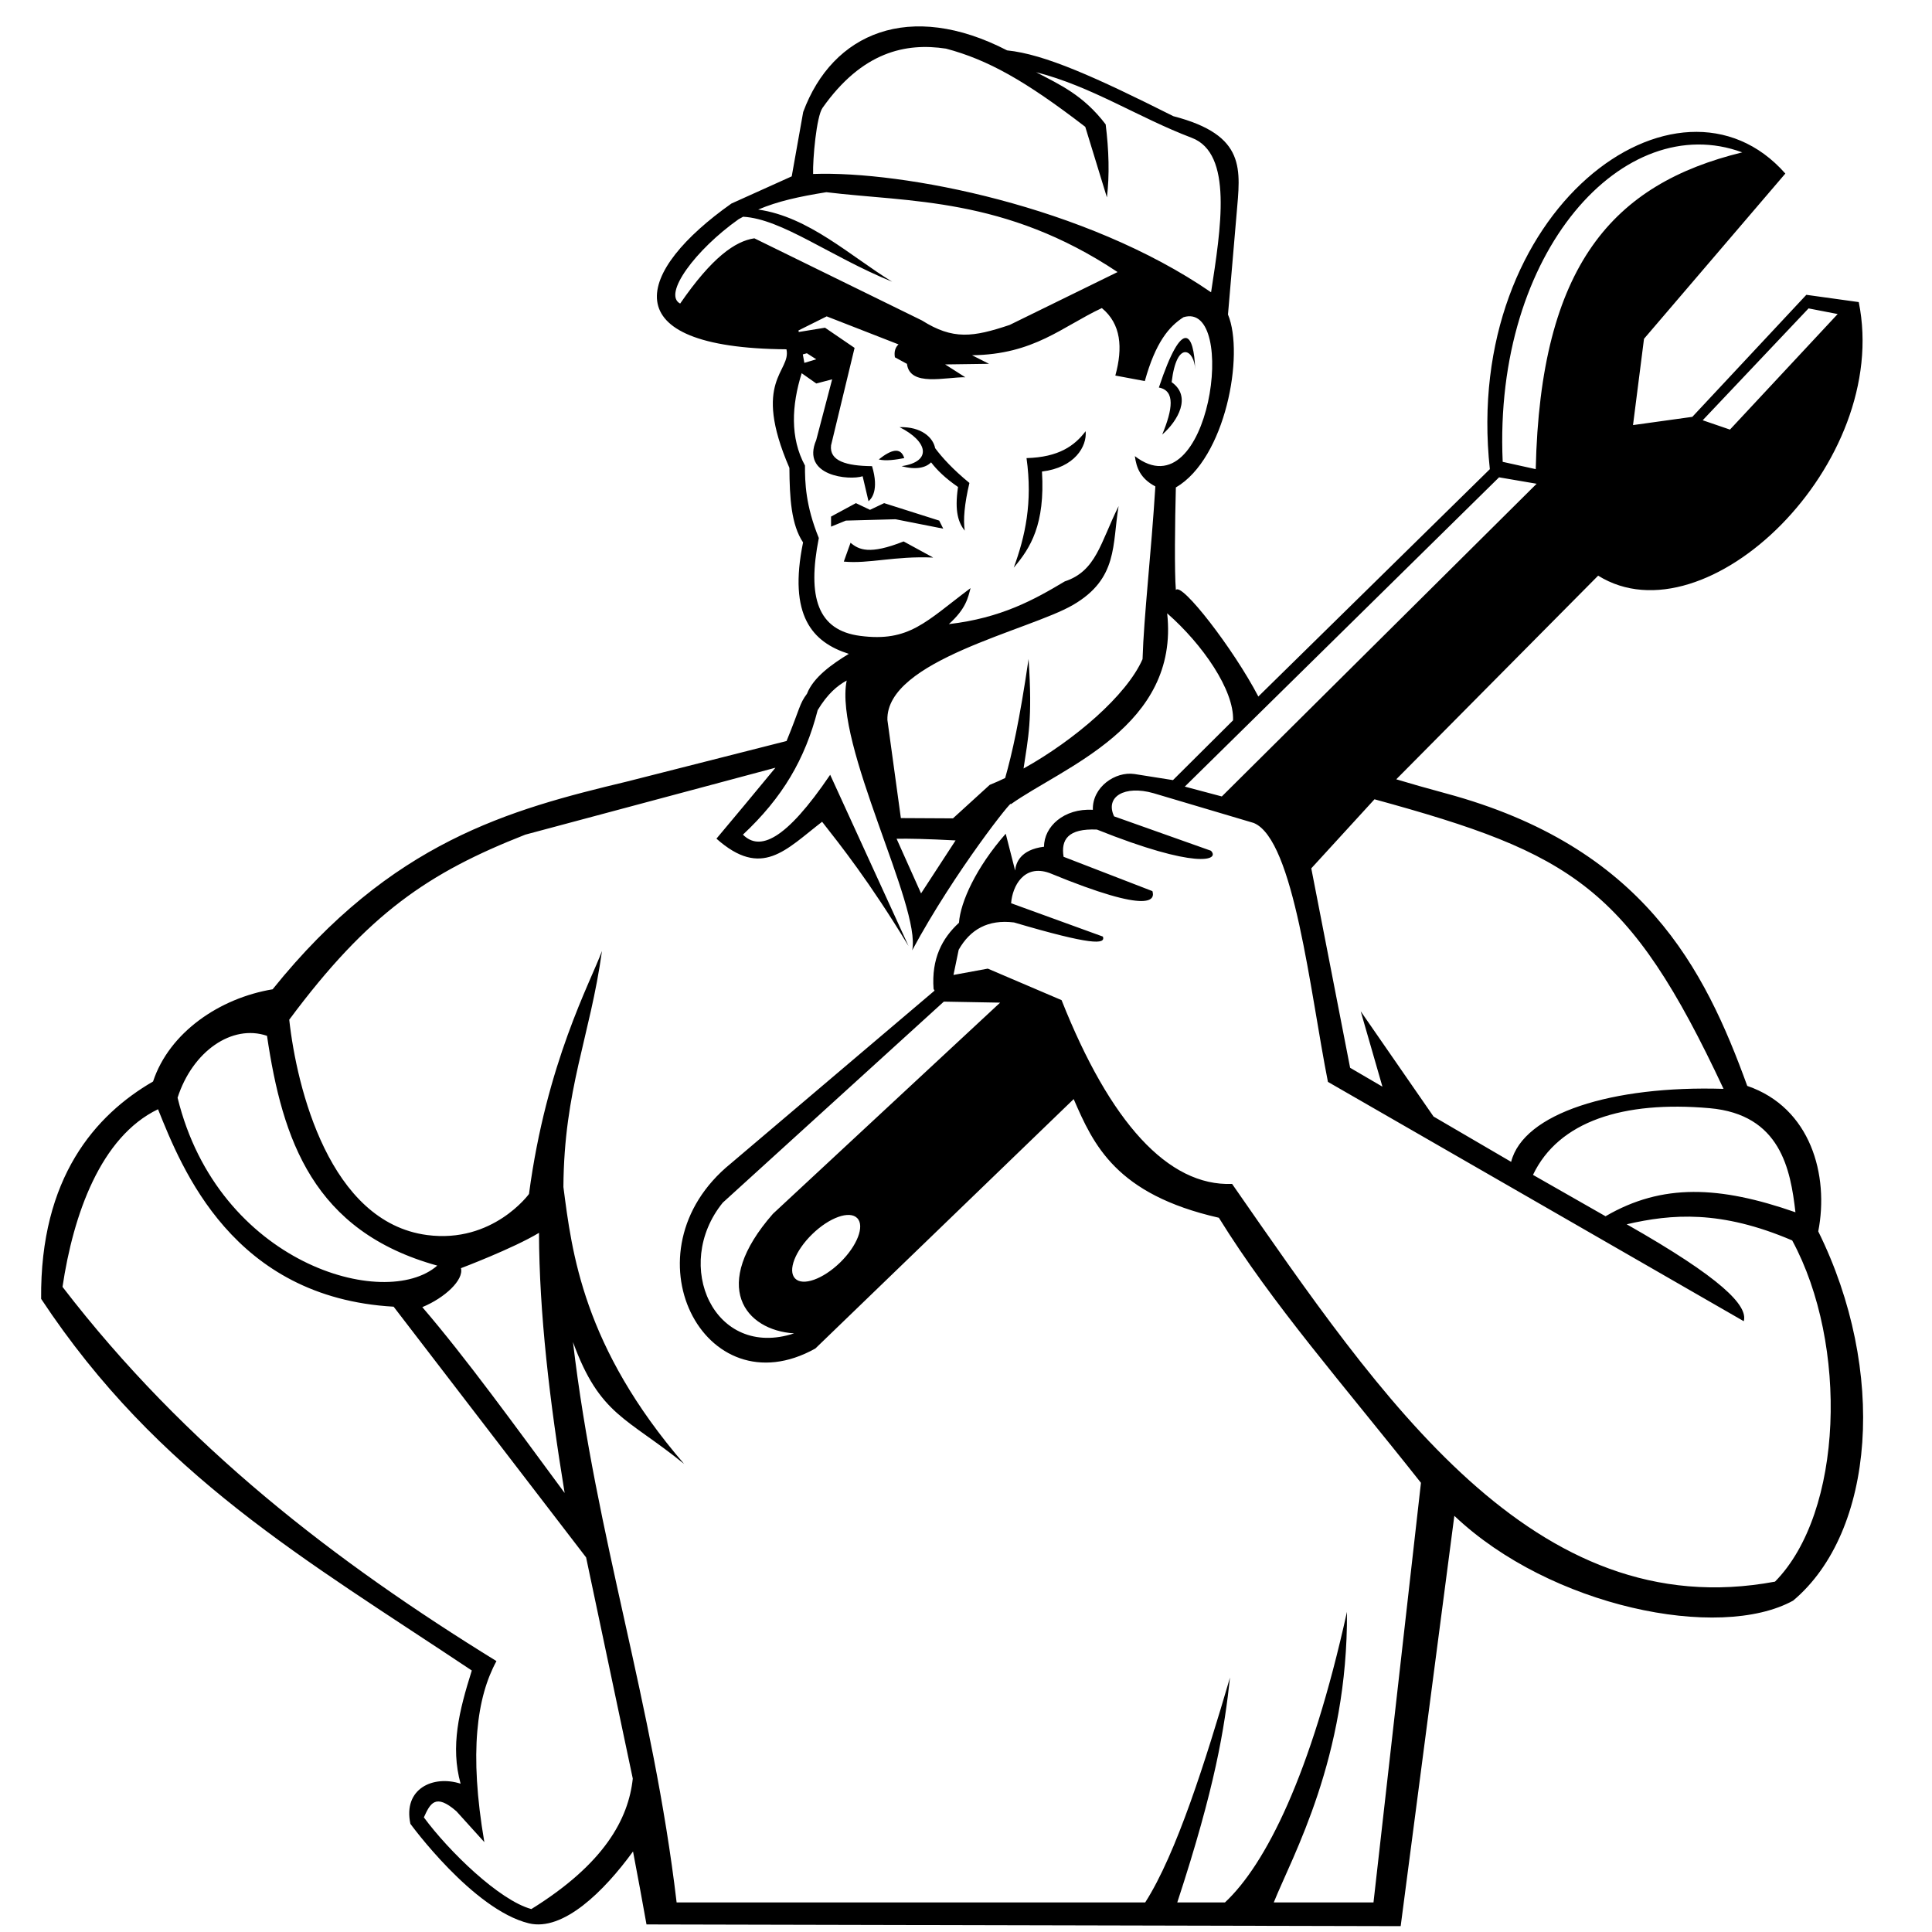<?xml version="1.0" encoding="UTF-8"?> <svg xmlns="http://www.w3.org/2000/svg" xmlns:xlink="http://www.w3.org/1999/xlink" width="1080" zoomAndPan="magnify" viewBox="0 0 810 810" height="1080" preserveAspectRatio="xMidYMid meet"> <path fill="#000000" d="M 485.859 162.48 C 495.926 132.23 500.621 139.852 501.074 154.871 C 500.828 146.742 493.41 141.941 491.215 160.223 C 499.703 166.199 493.898 176.43 487.262 182.199 C 491.621 171.699 492.828 163.754 485.859 162.48 Z M 391.234 233.758 L 378.844 227 C 364.551 232.668 360.086 230.504 356.594 227.555 L 353.77 235.453 C 364.301 236.457 375.105 233.043 391.234 233.758 Z M 375.461 217.699 L 395.457 221.645 L 393.766 218.266 L 370.676 210.941 L 364.754 213.75 L 358.848 210.941 L 348.422 216.574 L 348.422 220.797 L 354.621 218.266 Z M 436.855 197.695 C 450.57 196.051 455.789 187.141 455.156 180.785 C 450.527 186.902 443.879 191.695 430.375 192.062 C 432.992 210.672 429.809 224.93 425.023 237.988 C 432.094 229.703 438.188 219.812 436.855 197.695 Z M 751.777 671.07 C 720.816 688.121 649.988 673.715 609.738 635.512 L 587.238 807.547 L 271.047 806.824 C 269.246 796.664 267.348 786.461 265.398 776.23 C 253.309 792.879 236.109 809.879 221.699 806.355 C 198.219 800.609 172.062 764.648 172.062 764.648 C 168.898 749.895 181.617 744.113 193.105 747.82 C 188.785 732.141 192.453 717.348 197.805 700.367 C 127.984 653.77 66.227 618.637 17.246 544.551 C 16.77 493.645 40.008 467.418 64.168 453.422 C 70.98 432.844 92.047 418.469 114.301 414.766 C 164.176 352.715 213.781 339.445 262.684 327.711 L 329.773 310.668 C 335.488 296.719 335.133 295.105 338.332 290.859 C 340.977 283.996 348.75 278.461 355.867 274.133 C 340.594 269.281 330.402 258.121 336.691 227.41 C 331.691 219.98 331.051 208.668 330.961 196.164 C 314.996 159.27 331.84 155.91 329.719 146.445 C 255.688 145.887 266.91 113.398 306.652 85.336 L 331.934 73.938 L 336.742 46.953 C 349.066 13.691 381.418 0.07 422.227 21.121 C 438.055 22.73 459.434 32.395 491.934 48.711 C 522.785 56.73 520.02 71.039 518.43 89.895 L 514.836 131.855 C 521.816 148.582 513.805 192.293 492.984 204.363 C 492.605 218.719 492.352 239.809 492.988 247.363 C 495.32 243.844 517.176 272.094 527.566 292.016 L 624.625 196.695 C 612.832 87.855 703.641 21.859 748.512 72.766 L 689.258 142.043 L 684.648 178.223 L 709.52 174.766 L 757.32 123.602 L 779.289 126.652 C 793.023 194.352 715.332 269.551 670.031 241.348 L 585.391 326.727 C 591.305 328.512 598.125 330.457 606.184 332.633 C 689.051 354.977 714.727 406.16 732.543 455.27 C 759.246 464.422 766.891 492.82 762.309 516.266 C 791.195 574.68 786.156 642.195 751.777 671.07 Z M 713.867 176.195 L 725.293 180.109 L 770.453 131.664 L 758.246 129.297 Z M 716.727 464.609 C 680.516 461.43 653.449 470.098 642.711 492.574 L 673.129 509.922 C 696.898 496.051 720.953 497.156 752.75 508.25 C 750.691 490.41 746.562 467.23 716.727 464.609 Z M 576.262 335.105 L 549.762 364.062 L 566.043 447.676 L 579.59 455.59 L 570.484 423.984 L 601.02 468.109 L 633.551 487.109 C 638.707 466.77 675.852 455.059 722.598 456.508 C 682.941 371.805 659.211 357.801 576.262 335.105 Z M 630.012 193.629 L 643.863 196.695 C 645.77 111.145 676.258 77.098 730.441 63.883 C 681.07 45.621 626.062 105.082 630.012 193.629 Z M 496.734 329.785 L 512.254 333.918 L 644.238 202.816 L 628.488 200.121 Z M 340.902 72.938 C 378.395 71.562 455.141 86.34 507.75 122.547 C 511.84 95.758 517.004 64.371 499.656 57.785 C 476.988 49.168 457.836 36.266 434.383 30.266 C 444.246 35.465 454.16 39.805 463.559 52.152 C 464.91 63.051 465.215 73.328 464.078 82.758 L 455 53.172 C 429.82 33.801 414.129 25.051 396.629 20.391 C 379.684 17.812 361.461 21.711 344.852 45.223 C 342.285 48.852 340.707 66.793 340.902 72.938 Z M 386.52 134.348 C 399.586 142.594 407.961 141.367 423.293 136.234 L 468.547 114.062 C 421.258 82.559 380.992 84.824 346.449 80.578 C 334.746 82.469 326.156 84.363 317.871 87.859 C 339.074 90.879 356.516 107.367 374.043 118.117 C 348.02 107.52 327.84 91.781 311.562 90.867 C 310.938 91.203 310.309 91.543 309.68 91.898 C 291.555 104.715 277.738 123.426 285.16 127.27 C 298.457 107.961 308.184 101.102 316.273 99.914 Z M 360.621 266.594 C 381.254 269.285 388.086 260.66 406.91 246.57 C 405.844 250.578 405.02 255.191 397.809 261.664 C 419.707 259.121 433.582 251.441 446.395 243.762 C 459.617 239.402 461.328 227.598 468.977 212.191 C 466.254 228.297 468.871 242.555 449.895 253.605 C 431.5 264.32 371.402 276.816 372.047 301.84 L 377.691 342.988 L 399.535 343.102 L 414.953 329.051 C 417.066 328.199 419.23 327.238 421.422 326.188 C 424.328 315.898 427.43 302.352 431.23 276.301 C 432.961 301.844 431.023 309.371 429.133 322.199 C 450.441 310.34 472.422 291.488 479.02 276.34 C 479.562 258.293 482.66 231.891 484.387 203.938 C 478.012 200.566 476.445 196.012 475.793 191.234 C 507.254 215.449 519.332 125.855 496.184 132.996 C 490.145 136.844 484.465 143.535 479.969 159.766 L 467.609 157.453 C 470.824 145.734 470.012 135.82 461.953 129.16 C 445.312 136.945 433.543 148.621 407.527 148.938 L 414.648 152.531 L 396.258 152.785 L 404.703 158.172 C 396.473 158.027 381.449 162.312 380.246 152.547 L 375.188 149.801 C 374.754 147.273 375.461 145.559 376.707 144.387 L 346.594 132.641 L 334.766 138.543 L 334.883 139.188 L 345.895 137.395 L 358.285 145.855 L 348.426 186.703 C 347.633 193.312 354.922 195.336 365.609 195.438 C 368.664 205.621 365.285 209.223 364.125 210.129 L 361.664 199.668 C 356.133 201.488 335.742 199.668 342.203 184.496 L 348.883 159.035 L 342.234 160.781 L 336.105 156.469 C 331.906 169.91 331.18 183.57 337.492 195.188 C 337.473 202.281 337.719 211.898 343.293 225.574 C 338.383 250.395 342.785 264.266 360.621 266.594 Z M 337.23 152.137 L 342.23 150.641 L 338.285 148.109 L 336.586 148.582 Z M 375.898 351.652 L 386.16 374.559 L 400.629 352.352 C 388.172 351.691 381.012 351.566 375.898 351.652 Z M 74.449 460.227 C 91.484 529.836 161.445 549.734 183.328 530.613 C 131.32 516.219 118.398 477.891 111.945 434.273 C 97.289 429.277 80.719 440.742 74.449 460.227 Z M 177.059 548.023 C 195.383 569.367 215.363 597.008 236.727 625.93 C 230.426 587.441 226.086 550.574 225.973 516.879 C 214.973 523.496 193.258 531.691 193.258 531.691 C 194.512 536.625 186.5 544.125 177.059 548.023 Z M 265.297 745.68 L 245.727 652.957 L 165.031 547.836 C 97.59 544.016 76.281 490.008 66.25 465.055 C 42.137 476.66 30.707 509.281 26.207 539.531 C 77.863 606.754 140.805 654.895 208.141 696.422 C 199.957 711.473 196.594 734.555 203.062 772.324 L 191.352 759.379 C 182.523 751.688 180.355 756.117 177.707 761.945 C 188.164 776.129 209.32 796.734 222.773 800.383 C 253.34 781.426 263.492 762.629 265.297 745.68 Z M 595.742 621.672 C 562.684 579.871 533.551 546.922 511.012 510.547 C 467.836 500.742 458.441 479.945 450.148 460.797 L 341.844 565.363 C 295.148 591.473 261.023 524.684 306.348 487.84 L 391.816 415.328 C 391.676 415.078 391.539 414.84 391.402 414.594 C 390.496 402.012 394.914 393.426 402.055 386.875 C 402.668 378.137 409.281 363.613 421.656 349.543 L 425.602 364.984 C 425.879 361.816 427.758 356.223 437.723 354.988 C 437.68 346.598 446.051 338.793 458.184 339.523 C 457.883 330.004 467.582 323.309 475.633 324.512 L 491.773 327.066 L 516.961 302.004 C 517.457 289.371 504.23 270.164 489.34 257.137 C 494.535 304.539 445.574 321.672 423.715 337.234 C 425.5 333.695 400.285 365.27 382.434 398.438 C 386.332 380.219 349.598 312.176 354.973 285.316 C 350.996 287.52 346.973 290.859 342.816 297.727 C 337.512 318.34 328.078 334.398 311.477 349.93 C 318.438 356.871 329.234 352.609 348.055 324.828 L 380.902 396.621 C 364.406 369.398 352.391 354.398 344.672 344.531 C 329.383 356.305 319.426 368.512 300.371 351.613 C 308.18 342.281 315.766 333.25 325.113 321.867 L 220.258 349.922 C 179.75 365.824 154.453 382.844 121.266 427.516 C 124.414 456.145 138.172 512.43 179.074 517.797 C 206.676 521.426 221.781 500.578 221.781 500.578 C 229.113 445.441 247.523 411.926 252.379 398.707 C 247.395 434.715 236.465 456.625 236.211 497.652 C 239.754 524.863 244.34 564.52 286.828 613.766 C 262.855 594.285 251.465 593.527 240.227 562.668 C 249.797 644.371 273.785 713.848 283.676 797.594 L 480.137 797.594 C 493.246 777.125 505.516 738.027 515.684 703.305 C 513.379 724.613 509.547 748.984 493.578 797.594 L 513.582 797.594 C 530.57 781.727 549.633 744.18 564.719 675.77 C 565.16 736.988 541.805 778.219 534.035 797.594 L 575.844 797.594 Z M 419.301 420.363 L 395.707 419.934 L 303.012 504.234 C 281.711 530.527 299.469 569.988 332.926 559.027 C 312.426 557.707 297.441 539.238 324.078 508.871 Z M 359.414 510.715 C 356.203 507.41 347.77 510.398 340.578 517.379 C 333.379 524.363 330.145 532.715 333.352 536.012 C 336.547 539.316 344.988 536.324 352.188 529.344 C 359.375 522.359 362.609 514.012 359.414 510.715 Z M 751.387 520.059 C 721.402 507.234 700.844 508.941 682 513.285 C 721.777 535.875 732.945 547.414 731.078 553.922 L 556.742 453.586 C 549.285 416.07 542.586 352.027 525.641 345.035 L 483.562 332.535 C 471.52 329.117 463.195 333.988 467.09 342.262 L 507.688 356.676 C 511.617 360.699 501.633 364.508 459.887 347.797 C 447.738 347.273 444.746 352.039 445.914 359.215 L 483.152 373.609 C 484.148 376.762 483.789 384.062 439.977 366 C 429.238 362.164 424.43 371.617 423.914 378.684 L 462.395 392.664 C 463.629 396.004 457.594 396.32 425.141 386.742 C 414.176 385.383 406.75 389.711 401.938 398.18 L 399.75 408.75 L 414.137 406.102 L 445.07 419.312 C 465.387 470.547 489.703 497.398 516.566 496.367 C 579.234 586.496 642.953 681.961 744.18 663.109 C 772.82 634.078 775.008 563.703 751.387 520.059 Z M 379.117 192.059 C 377.594 187.309 373.629 188.477 368.418 192.625 C 371.426 193.391 375.75 192.711 379.117 192.059 Z M 377.992 195.438 C 384.07 197.121 388.184 196.059 390.363 193.84 C 392.875 197.121 396.371 200.527 401.656 204.172 C 400.105 214.57 401.895 219.199 404.465 222.484 C 403.789 217.906 404.324 211.418 406.434 202.48 C 399.492 196.777 395.016 191.855 392.059 187.891 C 391.203 183.395 386.227 178.816 377.152 179.094 C 389.059 185.047 390.934 193.531 377.992 195.438 Z M 377.992 195.438 " fill-opacity="1" fill-rule="nonzero"></path> </svg> 